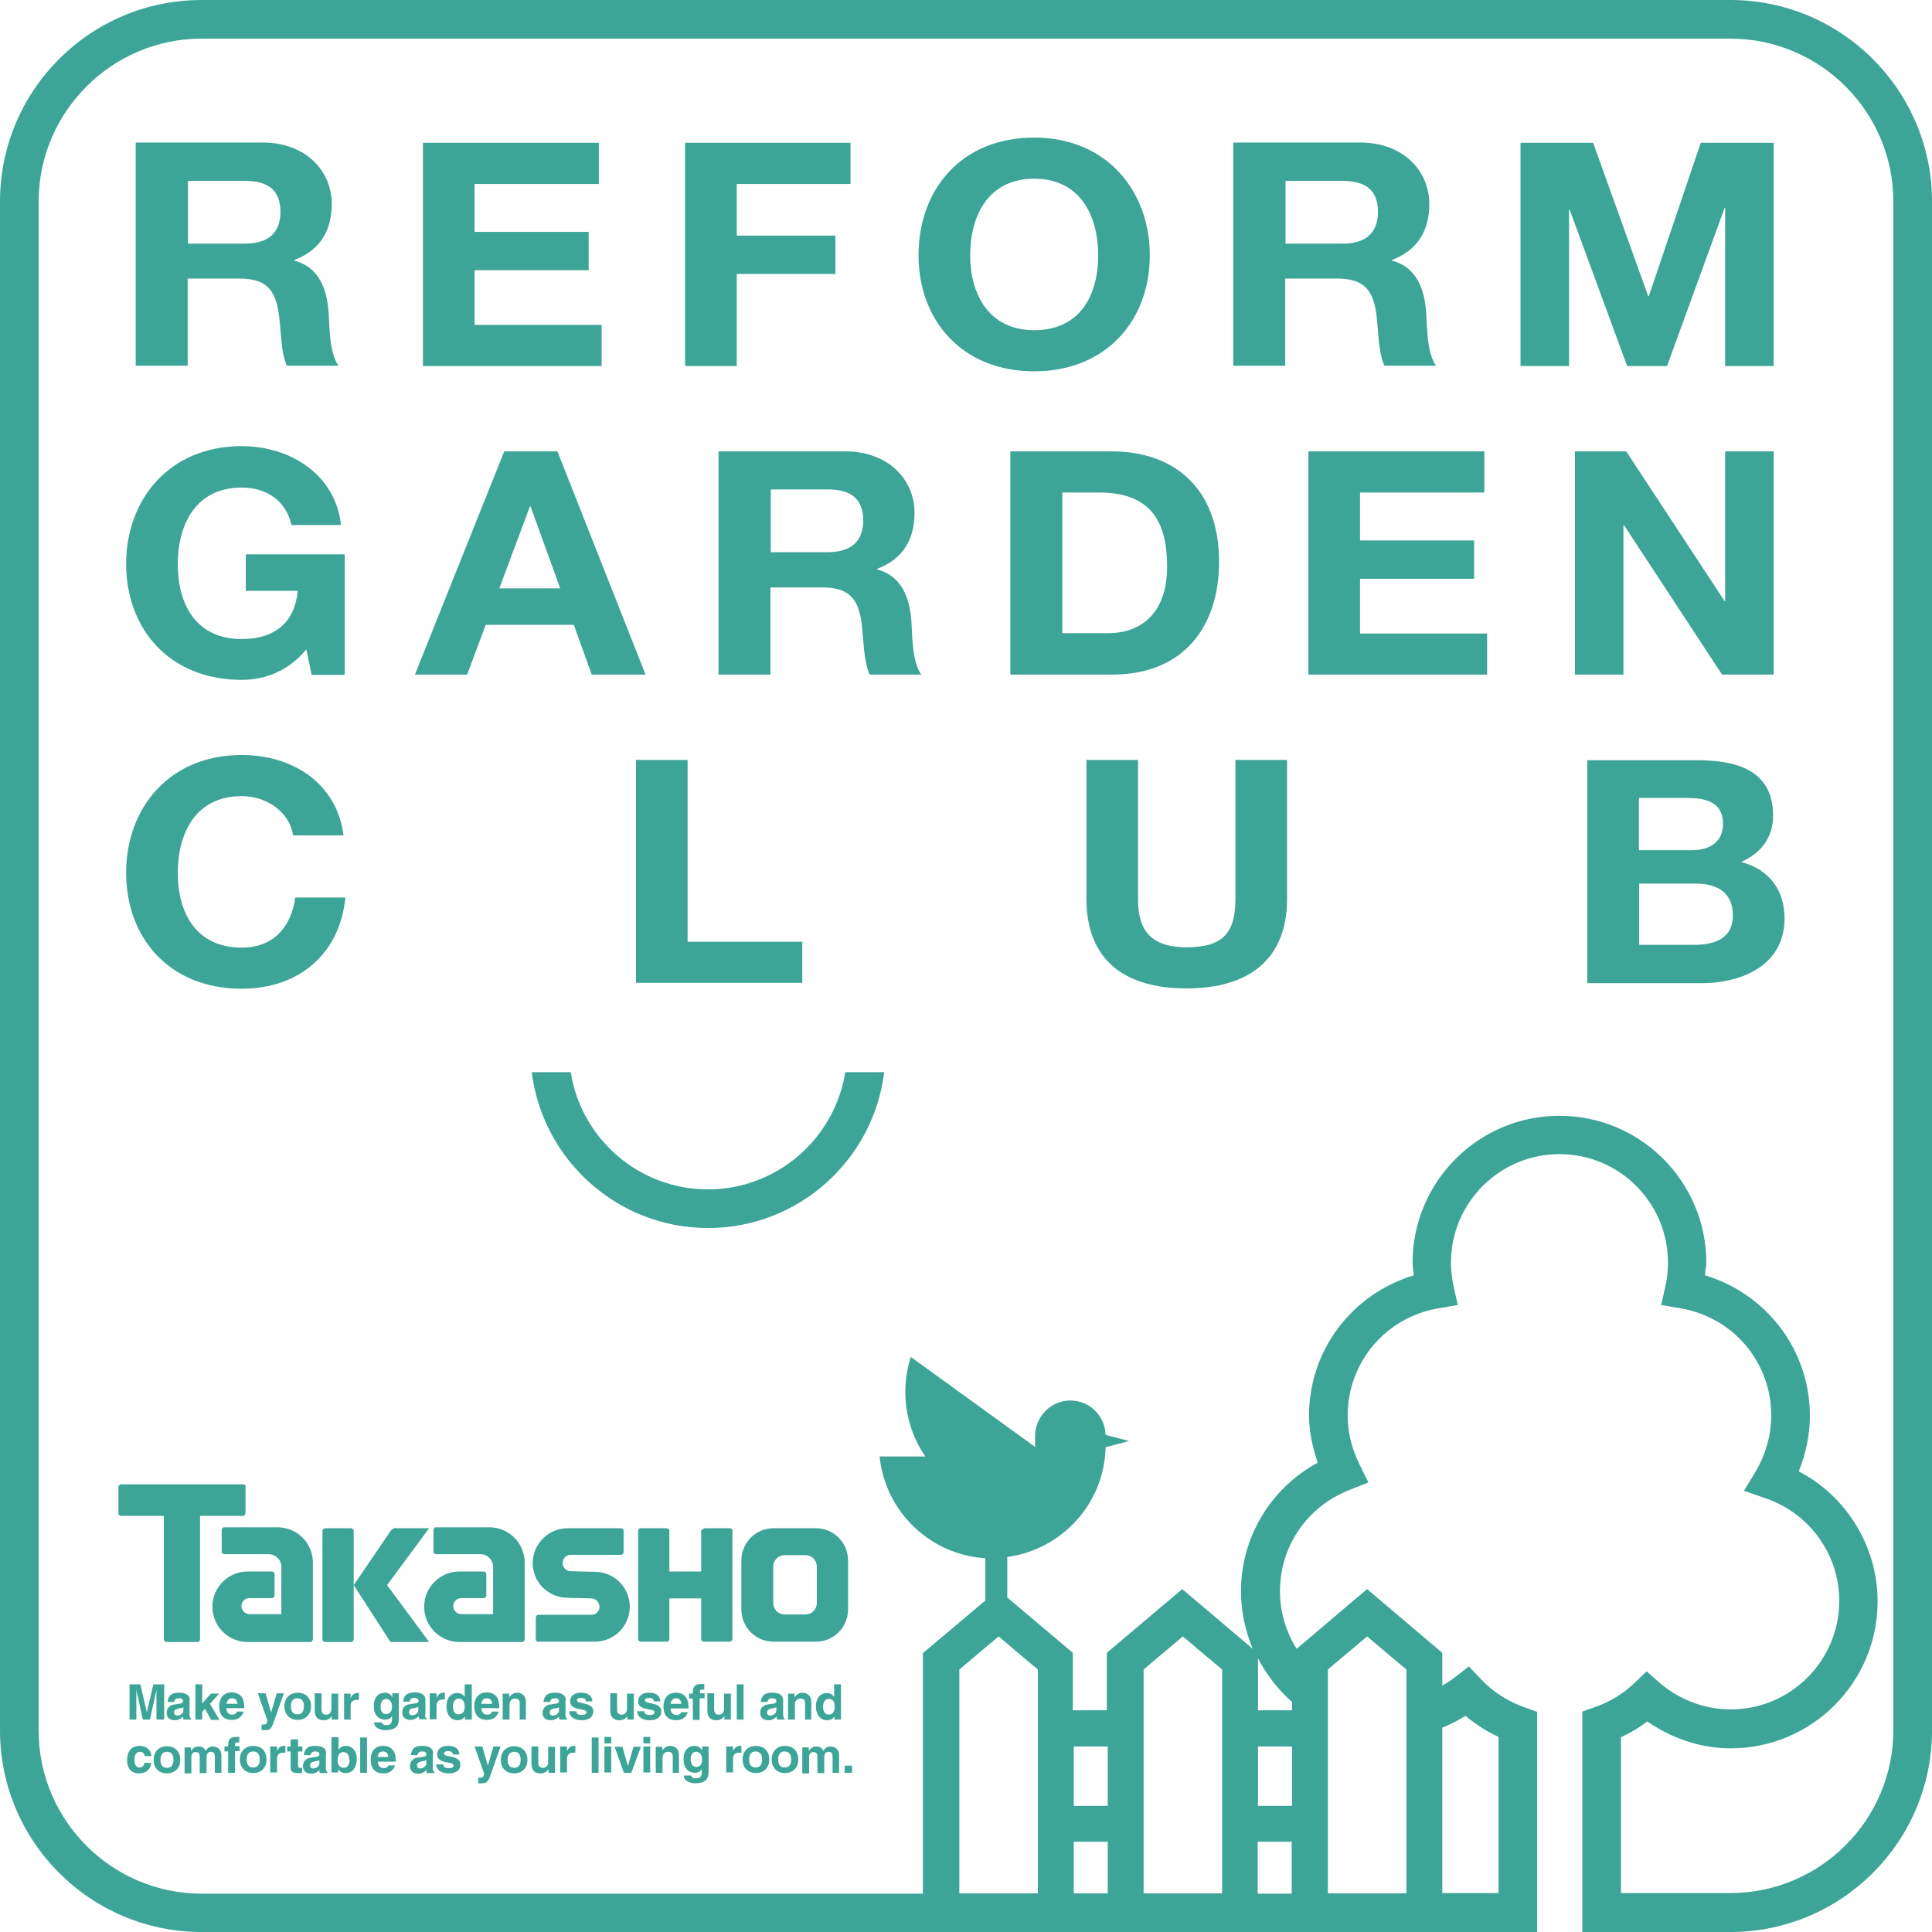 <?xml version="1.0" encoding="UTF-8"?>
<svg id="_レイヤー_2" data-name="レイヤー 2" xmlns="http://www.w3.org/2000/svg" viewBox="0 0 62.49 62.49">
  <defs>
    <style>
      .cls-1 {
        fill: #3da498;
        stroke-width: 0px;
      }
    </style>
  </defs>
  <g id="_レイヤー_2-2" data-name="レイヤー 2">
    <path class="cls-1" d="M55.97,0H6.52C2.92,0,0,2.92,0,6.52v49.45c0,3.59,2.92,6.52,6.52,6.52h43.2v-7.12l-.42-.15c-.53-.19-1.02-.5-1.4-.91l-.39-.41-.45.35c-.13.1-.27.19-.41.27v-1.06l-2.43-2.06-.38.32-1.9,1.61c-.34-.54-.54-1.18-.54-1.86,0-1.45.87-2.73,2.23-3.27l.63-.25-.3-.61c-.24-.49-.37-1.02-.37-1.56,0-1.71,1.23-3.17,2.92-3.46l.64-.11-.14-.63c-.05-.25-.08-.5-.08-.74,0-1.93,1.57-3.51,3.51-3.51s3.51,1.57,3.51,3.51c0,.24-.02.49-.08.74l-.14.63.64.11c1.69.29,2.92,1.74,2.92,3.46,0,.62-.17,1.24-.49,1.79l-.39.65.72.25c1.41.49,2.36,1.82,2.36,3.31,0,1.93-1.57,3.51-3.51,3.51-.84,0-1.66-.31-2.3-.86l-.42-.37-.41.39c-.36.34-.78.6-1.25.76l-.42.15v7.13h4.79c3.59,0,6.52-2.92,6.52-6.52V6.52C62.49,2.92,59.56,0,55.97,0ZM33.57,61.24h-2.54v-7.24c.25-.21.86-.73,1.27-1.07.41.35,1.02.86,1.27,1.07v7.24ZM35.83,61.24h-1.1v-1.67h1.1v1.67ZM35.83,58.41h-1.1v-1.92h1.1v1.92ZM39.53,61.24h-2.54v-7.24c.25-.21.86-.73,1.27-1.07.41.35,1.02.86,1.27,1.07v7.24ZM41.79,58.41h-1.1v-1.92h1.1v1.92ZM40.68,61.24v-1.67h1.1v1.68h-1.1ZM46.65,55.88c.26-.1.51-.23.75-.38.33.27.68.5,1.07.68v5.05h-1.82v-5.36h0ZM42.95,54c.25-.21.86-.73,1.27-1.07.41.35,1.02.86,1.27,1.07v7.24h-2.54v-7.24ZM41.79,55.05v.27h-1.1v-1.68c.28.54.65,1.01,1.1,1.41ZM61.24,55.96c0,2.9-2.36,5.27-5.27,5.27h-3.54v-5.04c.3-.14.59-.31.85-.51.8.55,1.73.87,2.7.87,2.62,0,4.75-2.13,4.75-4.75,0-1.78-1-3.4-2.55-4.21.23-.57.36-1.18.36-1.8,0-2.12-1.4-3.94-3.39-4.54,0-.14.04-.27.04-.41,0-2.62-2.13-4.75-4.75-4.75s-4.75,2.13-4.75,4.75c0,.13.03.27.04.41-1.99.6-3.39,2.41-3.39,4.54,0,.52.12,1.03.28,1.52-1.52.83-2.48,2.4-2.48,4.16,0,.66.14,1.29.38,1.86l-2.28-1.93-.38.32-2.06,1.74v1.86h-1.1v-1.86l-2.12-1.79v-1.31c1.77-.24,3.14-1.73,3.18-3.55l.76-.2-.76-.2c-.02-.62-.52-1.11-1.14-1.11s-1.14.51-1.14,1.15v.35l-4.02-2.91c-.35,1.08-.18,2.28.47,3.22h-1.48c.18,1.78,1.63,3.18,3.42,3.29v1.37l-2.02,1.7v7.78H6.52c-2.9,0-5.27-2.37-5.27-5.27V6.52c0-2.9,2.37-5.27,5.27-5.27h49.45c2.9,0,5.27,2.36,5.27,5.27v49.45h0ZM27.34,34.68h1.26c-.35,2.84-2.77,5.04-5.7,5.04s-5.35-2.21-5.7-5.04h1.26c.34,2.15,2.2,3.79,4.44,3.79s4.1-1.65,4.44-3.79ZM6.08,5.85h1.84c.75,0,1.15.3,1.15,1s-.41,1.03-1.15,1.03h-1.84v-2.03ZM4.4,11.83h1.67v-2.82h1.67c.84,0,1.15.33,1.27,1.09.09.58.06,1.27.27,1.73h1.67c-.3-.41-.29-1.25-.32-1.71-.05-.73-.29-1.48-1.11-1.69v-.02c.84-.32,1.21-.96,1.21-1.81,0-1.09-.86-1.99-2.23-1.99h-4.11v7.22h0ZM13.67,4.62h5.7v1.33h-4.02v1.55h3.69v1.24h-3.69v1.77h4.11v1.33h-5.78v-7.22ZM22.15,4.62h5.36v1.33h-3.68v1.67h3.19v1.24h-3.19v2.98h-1.67v-7.22h0ZM31.38,8.26c0-1.26.57-2.48,2.07-2.48s2.07,1.21,2.07,2.48-.57,2.42-2.07,2.42-2.07-1.21-2.07-2.42ZM29.71,8.26c0,2.08,1.39,3.75,3.74,3.75s3.74-1.67,3.74-3.75-1.39-3.81-3.74-3.81-3.74,1.67-3.74,3.81ZM41.58,5.85h1.84c.75,0,1.15.3,1.15,1s-.41,1.03-1.15,1.03h-1.84v-2.03ZM39.9,11.83h1.67v-2.82h1.67c.84,0,1.15.33,1.27,1.09.08.58.06,1.27.27,1.73h1.67c-.3-.41-.29-1.25-.32-1.71-.05-.73-.29-1.48-1.11-1.69v-.02c.84-.32,1.21-.96,1.21-1.81,0-1.09-.86-1.99-2.23-1.99h-4.11v7.22h0ZM49.17,4.62h2.36l1.78,4.96h.02l1.68-4.96h2.36v7.22h-1.57v-5.11h-.02l-1.86,5.11h-1.29l-1.86-5.06h-.02v5.06h-1.57v-7.22h0ZM9.91,21c-.59.72-1.36.99-2.09.99-2.36,0-3.74-1.67-3.74-3.75s1.39-3.81,3.74-3.81c1.56,0,3.03.91,3.21,2.55h-1.6c-.19-.8-.82-1.21-1.61-1.21-1.5,0-2.07,1.21-2.07,2.48s.57,2.42,2.07,2.42c1.09,0,1.72-.56,1.81-1.56h-1.68v-1.18h3.2v3.9h-1.07l-.17-.82h0ZM17.14,16.38h.02l.96,2.65h-1.97l.99-2.65ZM13.41,21.82h1.7l.6-1.61h2.85l.58,1.61h1.74l-2.85-7.22h-1.72l-2.89,7.22ZM24.93,15.83h1.84c.75,0,1.15.3,1.15,1s-.41,1.03-1.15,1.03h-1.84v-2.03ZM23.25,21.82h1.67v-2.82h1.67c.84,0,1.15.33,1.27,1.09.08.58.06,1.27.27,1.73h1.67c-.3-.41-.29-1.25-.32-1.71-.05-.73-.29-1.48-1.11-1.69v-.02c.84-.32,1.21-.96,1.21-1.81,0-1.09-.86-1.99-2.23-1.99h-4.11v7.22ZM34.35,15.93h1.2c1.66,0,2.2.93,2.2,2.39,0,1.6-.93,2.16-1.9,2.16h-1.49v-4.55ZM32.68,21.82h3.29c2.32,0,3.46-1.56,3.46-3.65,0-2.4-1.48-3.57-3.46-3.57h-3.29v7.22ZM42.31,14.6h5.7v1.33h-4.02v1.55h3.69v1.24h-3.69v1.77h4.11v1.33h-5.78v-7.22ZM50.94,14.6h1.66l3.18,4.84h.02v-4.84h1.57v7.22h-1.67l-3.17-4.83h-.02v4.83h-1.57v-7.22ZM9.48,27.01c-.11-.72-.83-1.26-1.66-1.26-1.5,0-2.07,1.21-2.07,2.48s.57,2.42,2.07,2.42c1.03,0,1.6-.67,1.73-1.62h1.62c-.17,1.8-1.48,2.95-3.35,2.95-2.36,0-3.74-1.66-3.74-3.75s1.39-3.81,3.74-3.81c1.67,0,3.08.93,3.29,2.6h-1.62ZM20.57,24.58h1.67v5.88h3.71v1.33h-5.38v-7.22ZM41.63,29.07c0,1.95-1.22,2.9-3.25,2.9s-3.24-.94-3.24-2.9v-4.49h1.67v4.49c0,.79.21,1.57,1.57,1.57,1.2,0,1.58-.49,1.58-1.57v-4.49h1.67v4.49ZM53.01,28.58h1.83c.71,0,1.21.29,1.21,1.03s-.58.95-1.24.95h-1.79v-1.98h0ZM51.34,31.8h3.69c1.38,0,2.69-.62,2.69-2.09,0-.9-.47-1.58-1.4-1.83.66-.3,1.03-.8,1.03-1.5,0-1.34-.98-1.79-2.43-1.79h-3.58v7.22h0ZM53.01,25.81h1.57c.6,0,1.15.14,1.15.83,0,.61-.44.86-1.03.86h-1.69v-1.69ZM10.12,53.04s-.03.07-.07.07h-2.04c-.63,0-1.14-.51-1.14-1.14s.51-1.14,1.14-1.14h.8s.07.03.07.07v.72s-.03.07-.07.07h-.74c-.15,0-.26.12-.26.26s.12.26.26.26h1.03v-1.53c0-.22-.18-.41-.41-.41h-1.45s-.07-.03-.07-.07v-.73s.03-.07.07-.07h1.74c.63,0,1.14.51,1.14,1.14v2.47h0ZM16.97,53.04s-.03.07-.07.07h-2.04c-.63,0-1.14-.51-1.14-1.14s.51-1.14,1.14-1.14h.8s.07.03.07.07v.72s-.03.07-.07.07h-.74c-.15,0-.26.12-.26.26s.12.26.26.26h1.03v-1.53c0-.22-.18-.41-.41-.41h-1.45s-.07-.03-.07-.07v-.73s.03-.07.07-.07h1.74c.63,0,1.14.51,1.14,1.14v2.47h0ZM17.4,53.11s-.07-.03-.07-.07v-.73s.03-.08.07-.08h1.73c.15,0,.26-.12.26-.26s-.12-.27-.26-.27l-.77-.02c-.62,0-1.13-.5-1.13-1.12s.51-1.13,1.13-1.13h1.74s.07.03.07.07v.72s-.03.07-.07.07h-1.64c-.15,0-.26.12-.26.27s.12.26.26.26l.78.02c.62,0,1.13.5,1.13,1.13s-.51,1.13-1.13,1.13h-1.85ZM23.69,49.5v3.53s-.03.07-.07.07h-.87s-.07-.03-.07-.07v-1.33h-1.03v1.33s-.03.07-.07.07h-.87s-.07-.03-.07-.07v-3.53s.03-.07.07-.07h.87s.07.03.07.07v1.33h1.03v-1.33s.09-.07.13-.07h.82s.07.03.07.07ZM26.39,49.43h-1.37c-.58,0-1.04.47-1.04,1.04v1.59c0,.58.47,1.04,1.04,1.04h1.37c.58,0,1.04-.47,1.04-1.04v-1.59c0-.58-.47-1.04-1.04-1.04ZM26.42,51.85c0,.21-.17.37-.37.37h-.67c-.21,0-.37-.17-.37-.37v-1.18c0-.21.17-.37.37-.37h.67c.21,0,.37.17.37.37v1.18ZM7.94,48.08v.88s-.03.07-.07.07h-1.4v4.01s-.03.07-.07.07h-1.03s-.07-.03-.07-.07v-4.01h-1.4s-.07-.03-.07-.07v-.88s.03-.07.07-.07h3.98s.07.03.07.07h0ZM10.5,53.11s-.07-.03-.07-.07v-3.54s.03-.07.07-.07h.87s.07.03.07.07v3.54s-.03.07-.07.07h-.87ZM12.81,49.43h1.07l-1.36,1.84,1.36,1.84h-1.25l-1.19-1.84,1.2-1.76c.04-.05.1-.09.17-.09h0ZM5.28,55.62h-.22v-.96l-.21.96h-.23l-.21-.96v.96h-.22v-1.14h.35l.21.9.21-.9h.35v1.14h0ZM5.93,55.32c0,.1-.1.17-.2.17-.04,0-.1-.02-.1-.1,0-.09.07-.11.15-.13.09-.01.13-.03.15-.04v.11ZM6.14,54.99c0-.21-.22-.24-.34-.24-.18,0-.35.03-.38.3h.21s.02-.12.14-.12c.06,0,.15,0,.15.1,0,.05-.04.06-.08.07l-.2.03c-.14.02-.25.11-.25.27,0,.18.13.24.26.24.15,0,.22-.07.27-.12,0,.05,0,.06.02.1h.24v-.03s-.05-.03-.05-.13v-.46h0ZM6.54,55.62h-.22v-1.14h.22v.62l.28-.32h.27l-.3.33.31.52h-.27l-.2-.36-.09.1v.27ZM7.33,55.11c.01-.11.07-.18.18-.18.07,0,.16.04.17.18h-.35ZM7.66,55.37c-.02.06-.08.09-.14.09-.18,0-.19-.14-.2-.21h.58v-.04c0-.39-.23-.47-.4-.47-.37,0-.41.33-.41.43,0,.35.18.46.42.46.15,0,.31-.07.37-.27h-.23,0ZM8.89,55.6c-.11.31-.13.36-.33.36h-.1v-.18h.04c.08,0,.13,0,.15-.13l-.31-.88h.25l.18.62.18-.62h.23l-.29.83h0ZM9.83,55.19c0,.11-.03.26-.21.26s-.21-.15-.21-.26.03-.26.21-.26.21.15.21.26ZM10.06,55.19c0-.31-.21-.44-.43-.44s-.43.14-.43.44.21.44.43.44.43-.14.43-.44ZM10.94,55.62h-.21v-.12c-.05.09-.14.14-.26.14-.17,0-.29-.09-.29-.31v-.56h.22v.53c0,.13.08.16.15.16.07,0,.17-.04.17-.19v-.49h.22v.84h0ZM11.12,55.62h.22v-.44c0-.09.03-.2.21-.2h.06v-.22h-.04c-.14,0-.19.08-.23.17v-.15h-.21v.84ZM12.9,54.77v.8c0,.15,0,.39-.43.39-.18,0-.36-.07-.37-.25h.24s.03.09.16.09c.12,0,.18-.06.18-.2v-.1c-.03.06-.09.12-.22.12-.21,0-.37-.14-.37-.44s.17-.43.35-.43c.16,0,.22.09.25.15v-.13h.21,0ZM12.49,55.44c.15,0,.19-.13.19-.24,0-.14-.07-.25-.19-.25-.08,0-.18.06-.18.26,0,.11.04.23.18.23ZM13.75,55.45c0,.1.02.12.05.13v.03h-.24s-.01-.05-.02-.1c-.05.05-.12.12-.27.12-.13,0-.26-.07-.26-.24s.11-.25.25-.27l.2-.03s.08-.02.08-.07c0-.09-.09-.1-.15-.1-.11,0-.13.07-.14.12h-.21c.02-.26.21-.3.38-.3.12,0,.34.03.34.24v.46h0ZM13.53,55.21s-.06.03-.15.04c-.08.01-.15.03-.15.13,0,.08.06.1.1.1.1,0,.2-.06.2-.17v-.11ZM13.91,54.77h.21v.15c.04-.09.1-.17.23-.17h.04v.22h-.06c-.18,0-.21.11-.21.2v.44h-.22v-.84ZM14.65,55.2c0-.13.05-.26.19-.26.15,0,.19.14.19.27,0,.13-.05.24-.2.24s-.18-.16-.18-.25h0ZM15.25,54.48h-.22v.41c-.03-.05-.1-.13-.24-.13-.19,0-.35.14-.35.43,0,.23.11.45.36.45.09,0,.19-.03.24-.13v.11h.22v-1.14ZM15.57,55.11c.01-.11.07-.18.18-.18.07,0,.16.04.17.18h-.35ZM15.91,55.37c-.02.06-.08.09-.14.09-.18,0-.19-.14-.2-.21h.58v-.04c0-.39-.23-.47-.4-.47-.37,0-.41.33-.41.43,0,.35.19.46.42.46.15,0,.31-.07.37-.27h-.23,0ZM17.03,55.62h-.22v-.51c0-.06,0-.17-.15-.17-.1,0-.18.07-.18.2v.48h-.22v-.84h.21v.12s.09-.15.25-.15.29.1.29.28v.59h0ZM18.08,55.32c0,.1-.1.17-.2.17-.04,0-.1-.02-.1-.1,0-.09.07-.11.15-.13.09-.01.13-.03.15-.04v.11ZM18.3,54.99c0-.21-.22-.24-.34-.24-.18,0-.35.03-.38.3h.21s.02-.12.14-.12c.06,0,.15,0,.15.1,0,.05-.04.06-.08.07l-.2.03c-.14.02-.25.11-.25.27,0,.18.13.24.26.24.15,0,.22-.07.27-.12,0,.05,0,.06.02.1h.24v-.03s-.05-.03-.05-.13v-.46h0ZM18.95,55.03c0-.05-.03-.11-.15-.11s-.14.04-.14.08c0,.13.53.04.53.35,0,.25-.24.29-.37.29-.19,0-.4-.07-.41-.29h.23c0,.07.04.12.19.12.11,0,.14-.05.14-.09,0-.14-.53-.03-.53-.35,0-.12.08-.28.34-.28.17,0,.36.04.38.28h-.22ZM20.5,55.62h-.21v-.12c-.05.09-.14.14-.26.14-.17,0-.29-.09-.29-.31v-.56h.22v.53c0,.13.08.16.15.16.07,0,.17-.04.17-.19v-.49h.22v.84h0ZM21.15,55.03c0-.05-.03-.11-.15-.11s-.14.04-.14.08c0,.13.53.04.53.35,0,.25-.24.29-.37.29-.19,0-.4-.07-.41-.29h.23c0,.07.04.12.19.12.12,0,.14-.05.14-.09,0-.14-.53-.03-.53-.35,0-.12.08-.28.34-.28.17,0,.36.04.38.28h-.22ZM22.25,55.37c-.06.21-.23.27-.37.27-.24,0-.42-.11-.42-.46,0-.1.03-.43.41-.43.17,0,.4.08.4.47v.04h-.58c0,.06.02.21.2.21.06,0,.13-.03.14-.09h.23,0ZM22.04,55.11c-.01-.14-.1-.18-.17-.18-.11,0-.16.07-.18.18h.35ZM22.64,54.93h.15v-.16h-.15v-.03c0-.07,0-.09.08-.09h.06v-.18h-.12c-.15,0-.25.07-.25.24v.07h-.12v.16h.12v.69h.22v-.69ZM23.64,55.62h-.21v-.12c-.05.09-.14.14-.26.14-.17,0-.29-.09-.29-.31v-.56h.22v.53c0,.13.08.16.15.16.07,0,.17-.04.17-.19v-.49h.22v.84h0ZM24.05,55.62h-.22v-1.14h.22v1.14ZM25.11,55.32c0,.1-.1.17-.2.17-.04,0-.1-.02-.1-.1,0-.09.07-.11.15-.13.09-.01.13-.03.15-.04v.11ZM25.33,54.99c0-.21-.22-.24-.34-.24-.18,0-.35.03-.38.3h.21s.02-.12.14-.12c.06,0,.15,0,.15.1,0,.05-.04.06-.08.07l-.2.03c-.14.02-.24.11-.24.27,0,.18.13.24.26.24.15,0,.22-.07.27-.12,0,.05,0,.06.02.1h.24v-.03s-.05-.03-.05-.13v-.46ZM26.26,55.62h-.22v-.51c0-.06,0-.17-.15-.17-.1,0-.18.07-.18.2v.48h-.22v-.84h.21v.12s.09-.15.25-.15.29.1.29.28v.59h0ZM27.21,55.62h-.22v-.11c-.05.1-.15.13-.24.13-.25,0-.36-.22-.36-.45,0-.29.17-.43.35-.43.14,0,.21.08.24.13v-.41h.22v1.14ZM26.8,55.46c.14,0,.2-.12.2-.24,0-.14-.04-.27-.19-.27-.14,0-.19.13-.19.26,0,.1.04.25.19.25h0ZM4.89,57.03c0,.09-.08.33-.39.33s-.39-.24-.39-.42c0-.27.12-.47.41-.47.13,0,.35.06.38.33h-.22c0-.05-.04-.14-.15-.14-.14,0-.18.14-.18.24,0,.09,0,.27.17.27.11,0,.15-.11.15-.15h.22,0ZM5.4,57.36c-.23,0-.43-.14-.43-.44s.21-.44.43-.44.43.14.43.44-.21.44-.43.44ZM5.4,56.66c-.17,0-.21.15-.21.26s.03.26.21.26.21-.15.21-.26-.03-.26-.21-.26ZM7.17,57.34h-.22v-.51c0-.13-.05-.17-.12-.17-.11,0-.15.07-.15.18v.51h-.22v-.51c0-.07,0-.17-.13-.17-.11,0-.14.07-.14.17v.52h-.22v-.84h.21v.12c.03-.05.09-.15.24-.15.12,0,.18.04.23.14.03-.04.09-.14.22-.14.17,0,.29.1.29.28v.59h0ZM7.6,57.34h-.22v-.69h-.12v-.16h.12v-.07c0-.18.1-.24.25-.24h.11v.18h-.06c-.08,0-.08.02-.08.09v.03h.15v.16h-.15v.69h0ZM8.4,56.91c0,.11-.03.26-.21.26s-.21-.15-.21-.26.03-.26.21-.26.21.15.21.26ZM8.62,56.91c0-.31-.21-.44-.43-.44s-.43.14-.43.44.21.44.43.44.43-.14.43-.44ZM8.75,56.49h.21v.15c.04-.09.1-.17.23-.17h.04v.22h-.06c-.18,0-.21.11-.21.2v.44h-.22v-.84h0ZM9.62,56.26h-.22v.23h-.11v.16h.11v.51c0,.11.03.19.23.19h.14v-.17h-.04c-.09,0-.09-.02-.09-.07v-.46h.14v-.16h-.14v-.23h0ZM10.33,57.03c0,.1-.1.17-.2.17-.04,0-.1-.02-.1-.1,0-.09.07-.11.15-.13.09-.01.13-.03.15-.04v.11ZM10.55,56.71c0-.21-.22-.24-.34-.24-.18,0-.35.03-.38.3h.21s.02-.12.14-.12c.06,0,.15,0,.15.1,0,.05-.04.06-.08.07l-.2.03c-.14.02-.25.11-.25.27,0,.18.13.25.26.25.15,0,.22-.07.27-.12,0,.05,0,.06.02.1h.24v-.03s-.05-.03-.05-.13v-.46h0ZM11.31,56.92c0,.1-.04.26-.19.26s-.2-.12-.2-.24c0-.14.04-.27.19-.27.14,0,.19.13.19.26ZM10.94,56.19h-.22v1.14h.22v-.11c.05.1.15.13.24.13.25,0,.36-.22.36-.45,0-.29-.17-.43-.35-.43-.14,0-.21.08-.24.13v-.41ZM11.87,57.34h-.22v-1.14h.22v1.14ZM12.78,57.09c-.06.21-.23.27-.37.27-.24,0-.42-.11-.42-.46,0-.1.03-.43.41-.43.17,0,.4.08.4.47v.04h-.58c0,.06.02.21.2.21.06,0,.13-.03.14-.09h.23,0ZM12.56,56.83c-.01-.14-.1-.18-.17-.18-.11,0-.16.07-.18.18h.35ZM13.79,57.03c0,.1-.1.17-.2.17-.04,0-.1-.02-.1-.1,0-.09.07-.11.15-.13.09-.01.13-.03.15-.04v.11ZM14.01,56.71c0-.21-.22-.24-.34-.24-.18,0-.35.03-.38.3h.21s.02-.12.14-.12c.06,0,.15,0,.15.1,0,.05-.04.06-.08.07l-.2.03c-.14.02-.25.11-.25.27,0,.18.13.25.26.25.15,0,.22-.07.27-.12,0,.05,0,.06.02.1h.24v-.03s-.05-.03-.05-.13v-.46h0ZM14.65,56.75c0-.05-.03-.11-.15-.11s-.14.04-.14.08c0,.13.53.04.53.35,0,.25-.24.29-.37.29-.19,0-.4-.07-.41-.29h.23c0,.07.04.12.19.12.12,0,.14-.05.14-.09,0-.14-.53-.03-.53-.35,0-.12.08-.28.34-.28.17,0,.36.04.38.28h-.22ZM15.9,57.32c-.11.31-.13.36-.33.36h-.1v-.18h.04c.08,0,.13,0,.15-.13l-.31-.88h.25l.18.62.18-.62h.23l-.29.83h0ZM16.63,57.36c-.23,0-.43-.14-.43-.44s.21-.44.43-.44.43.14.43.44-.21.44-.43.44ZM16.63,56.66c-.17,0-.21.15-.21.26s.03.26.21.26.21-.15.21-.26-.03-.26-.21-.26ZM17.95,57.34h-.21v-.12c-.05.09-.14.14-.26.14-.17,0-.29-.09-.29-.31v-.56h.22v.53c0,.13.08.16.15.16.07,0,.17-.04.17-.19v-.49h.22v.84h0ZM18.13,56.49h.21v.15c.04-.09.1-.17.23-.17h.04v.22h-.06c-.18,0-.21.11-.21.2v.44h-.22v-.84h0ZM19.36,57.34h-.22v-1.14h.22v1.14ZM19.55,56.49v.84h.22v-.84h-.22ZM19.77,56.18h-.22v.21h.22v-.21ZM20.41,57.34h-.23l-.3-.84h.25l.18.62.18-.62h.24l-.31.84ZM21.03,56.49v.84h-.22v-.84h.22ZM21.03,56.39h-.22v-.21h.22v.21ZM21.98,57.34h-.22v-.51c0-.06,0-.17-.15-.17-.1,0-.18.07-.18.2v.48h-.22v-.84h.21v.12s.09-.15.25-.15.29.1.29.28v.59h0ZM22.34,56.92c0-.2.09-.26.18-.26.12,0,.19.11.19.25,0,.12-.04.24-.19.24-.13,0-.18-.13-.18-.23ZM22.71,56.49v.13c-.03-.05-.09-.15-.25-.15-.19,0-.35.14-.35.43s.16.44.37.44c.13,0,.19-.06.22-.13v.11c0,.14-.06.2-.18.2-.13,0-.15-.04-.16-.09h-.24c0,.18.2.25.37.25.41,0,.43-.24.43-.39v-.8h-.21ZM23.5,56.49h.21v.15c.04-.09.1-.17.23-.17h.04v.22h-.06c-.18,0-.21.11-.21.2v.44h-.22v-.84h0ZM24.65,56.91c0,.11-.03.26-.21.26s-.21-.15-.21-.26.03-.26.21-.26.21.15.21.26ZM24.88,56.91c0-.31-.21-.44-.43-.44s-.43.14-.43.44.21.44.43.44.43-.14.43-.44ZM25.59,56.91c0,.11-.03.26-.21.26s-.21-.15-.21-.26.03-.26.21-.26.21.15.21.26ZM25.82,56.91c0-.31-.21-.44-.43-.44s-.43.14-.43.44.21.44.43.44.43-.14.43-.44ZM27.15,57.34h-.22v-.51c0-.13-.05-.17-.12-.17-.11,0-.15.07-.15.18v.51h-.22v-.51c0-.07,0-.17-.13-.17-.11,0-.14.07-.14.17v.52h-.22v-.84h.21v.12c.03-.05.09-.15.24-.15.12,0,.18.04.23.14.03-.04.09-.14.22-.14.17,0,.29.1.29.28v.59h0ZM27.56,57.34h-.24v-.23h.24v.23Z"/>
  </g>
</svg>